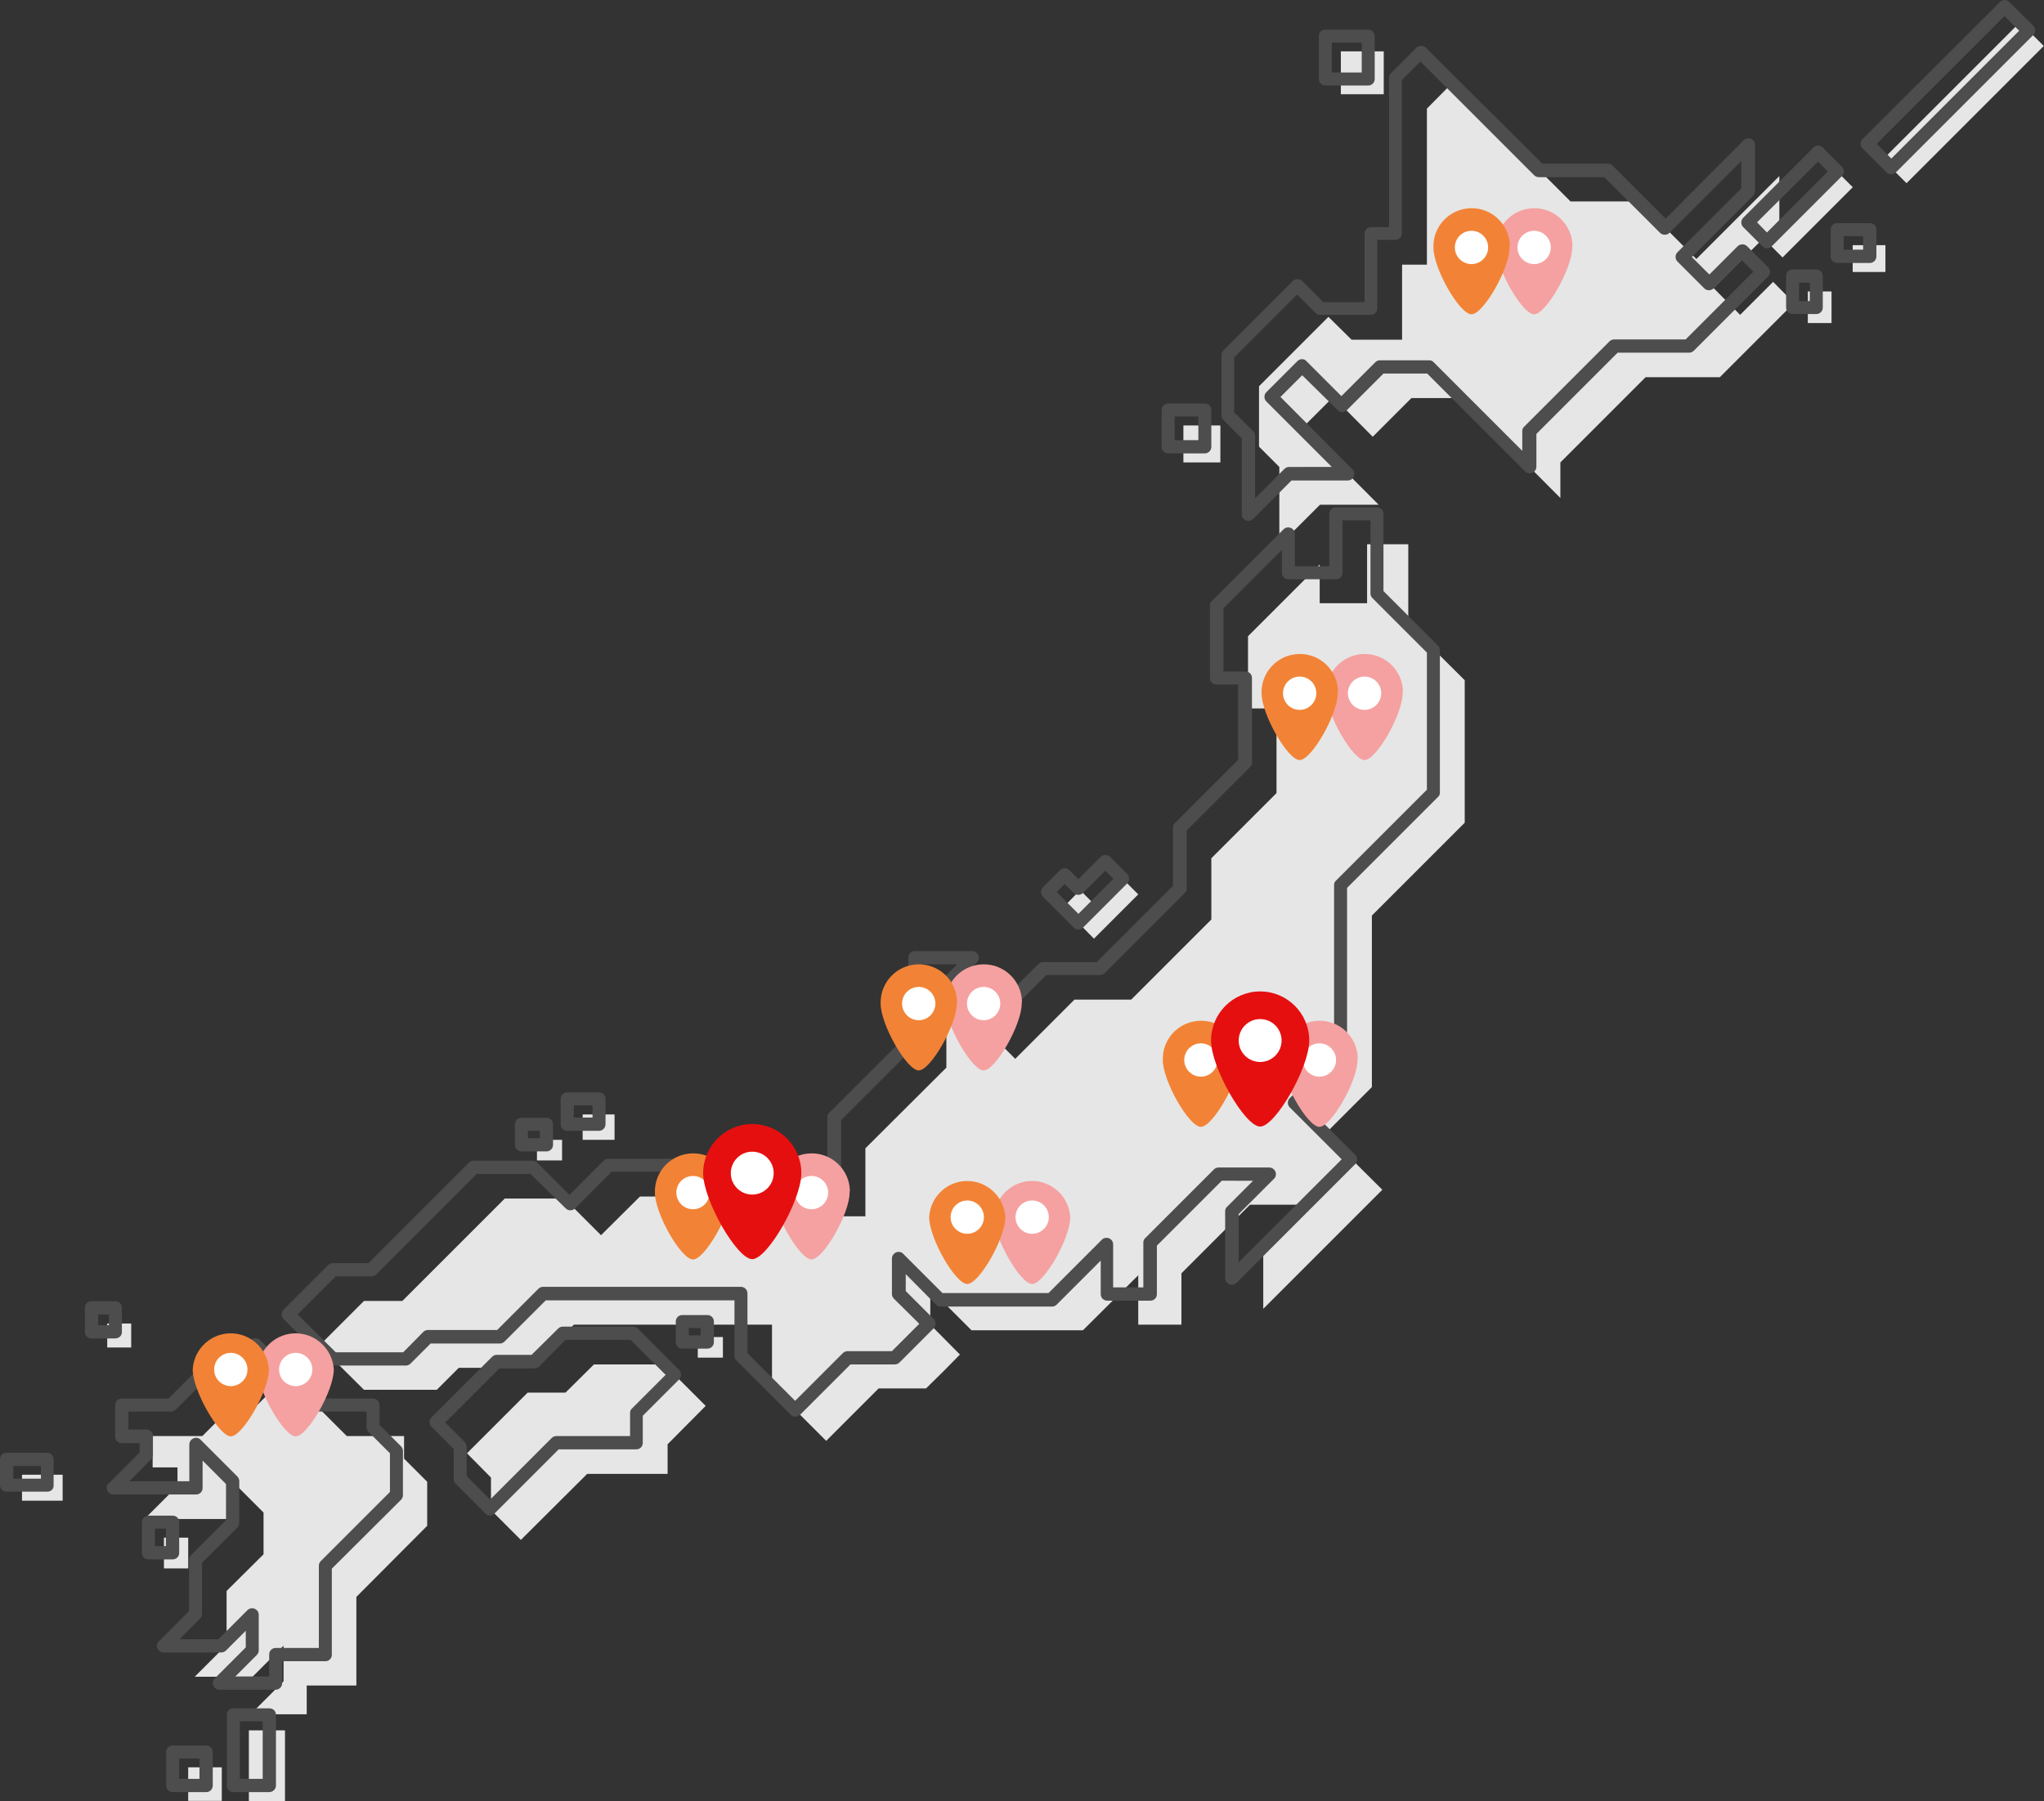 <?xml version="1.0" encoding="utf-8"?>
<!-- Generator: Adobe Illustrator 25.0.1, SVG Export Plug-In . SVG Version: 6.00 Build 0)  -->
<svg version="1.1" id="Layer_1" xmlns="http://www.w3.org/2000/svg" xmlns:xlink="http://www.w3.org/1999/xlink" x="0px" y="0px"
	 viewBox="0 0 724.4 638.4" style="enable-background:new 0 0 724.4 638.4;" xml:space="preserve">
<rect x="0" y="0" width="724.4" height="638.4" fill="#333333" stroke="none"/>
<style type="text/css">
	.st0{fill:#E6E6E6;}
	.st1{fill:#4D4D4D;}
	.st2{fill:#F5A1A1;}
	.st3{fill:#FFFFFF;}
	.st4{fill:#F28336;}
	.st5{fill:#E50F10;}
</style>
<g id="Layer_2_1_">
	<g id="Layer_1-2">
		<polygon class="st0" points="628.4,99.9 616.7,111.6 607.3,102.1 630.6,78.8 630.6,62.4 601.2,91.8 580.8,71.4 556.6,71.4 
			536,50.8 514.6,29.5 505.7,38.5 505.7,77.7 505.7,93.8 496.9,93.8 496.9,120.4 479,120.4 470.8,112.3 446.2,136.9 446.2,158.3 
			453.4,165.5 453.4,193.3 467.8,178.9 488.6,178.9 461.5,151.7 472.5,140.7 486.5,154.8 500.2,141.1 517.7,141.1 553,176.5 
			553,163.9 583.2,133.7 609.5,133.7 635.8,107.4 		"/>
		<path class="st1" d="M442.4,184.6c-1.3,0-2.3-1-2.3-2.3v-26.9l-6.5-6.5c-0.4-0.4-0.7-1-0.7-1.6v-21.4c0-0.6,0.2-1.2,0.7-1.7
			l24.6-24.6c0.9-0.9,2.4-0.9,3.3,0l7.5,7.5h14.6V82.8c0-1.3,1-2.3,2.3-2.3h6.4v-53c0-0.6,0.2-1.2,0.7-1.6l9-9
			c0.9-0.9,2.4-0.9,3.3,0L546.6,58h23.2c0.6,0,1.2,0.2,1.7,0.7l18.8,18.8L618,49.7c0.9-0.9,2.4-0.9,3.3,0c0.5,0.4,0.7,1.1,0.7,1.7
			v16.4c0,0.6-0.3,1.2-0.7,1.6l-21.7,21.7l6.2,6.2l10-10c0.4-0.4,1-0.7,1.7-0.7l0,0c0.6,0,1.2,0.2,1.7,0.7l7.4,7.4
			c0.9,0.9,0.9,2.4,0,3.3l-26.3,26.3c-0.4,0.4-1,0.7-1.7,0.7h-25.3l-28.8,28.8v11.6c0,1.3-1,2.3-2.3,2.4c-0.6,0-1.3-0.2-1.7-0.7
			l-34.7-34.7h-15.5l-13,13c-0.4,0.4-1,0.7-1.6,0.7l0,0c-0.6,0-1.2-0.2-1.6-0.7L461.5,133l-7.7,7.7l25.5,25.6c0.9,0.9,0.9,2.4,0,3.3
			c-0.4,0.5-1.1,0.7-1.7,0.7h-19.9L444.1,184C443.6,184.4,443,184.6,442.4,184.6z M437.6,146.3l6.5,6.5c0.4,0.4,0.7,1,0.7,1.6v22.2
			l10.4-10.4c0.4-0.4,1-0.7,1.6-0.7H472l-23.2-23.2c-0.9-0.9-0.9-2.4,0-3.3l11-11c0.4-0.4,1-0.7,1.6-0.7l0,0c0.6,0,1.2,0.2,1.6,0.7
			l12.4,12.4l12-12c0.4-0.4,1-0.7,1.6-0.7h17.5c0.6,0,1.2,0.2,1.6,0.7l31.4,31.4v-7c0-0.6,0.2-1.2,0.7-1.6l30.2-30.2
			c0.4-0.4,1-0.7,1.7-0.7h25.3l24-24l-4.1-4.1l-10,10c-0.9,0.9-2.4,0.9-3.3,0l-9.5-9.5c-0.9-0.9-0.9-2.4,0-3.3l22.6-22.6v-9.7
			l-25.4,25.4c-0.4,0.4-1,0.7-1.7,0.7l0,0c-0.6,0-1.2-0.2-1.7-0.7l-19.7-19.7h-23.2c-0.6,0-1.2-0.2-1.7-0.7l-40.3-40.3l-6.6,6.6
			v54.3c0,1.3-1,2.3-2.3,2.3c0,0,0,0,0,0h-6.4v24.3c0,1.3-1,2.3-2.3,2.3h-18c-0.6,0-1.2-0.2-1.6-0.7l-6.5-6.5l-22.3,22.3V146.3z"/>
		<polygon class="st0" points="143.2,517 143.2,509 122.9,509 101.5,487.6 89.1,500.1 84.8,495.9 71.7,509 54.1,509 54.1,520.1 
			62.9,520.1 62.9,526.7 51.2,538.4 80.4,538.4 80.4,523.1 93.4,536.1 93.4,550.9 80.3,563.9 80.3,583 69,594.3 89.5,594.3 
			100.5,583.3 100.5,595.9 88.8,607.6 108.7,607.6 108.7,597.4 126.3,597.4 126.3,566 151.4,540.8 151.4,525.2 		"/>
		<path class="st1" d="M97.7,598.9H77.8c-1.3,0-2.3-1-2.4-2.3c0-0.6,0.2-1.3,0.7-1.7l11-11V578l-7,7c-0.4,0.4-1,0.7-1.7,0.7H58
			c-0.9,0-1.8-0.6-2.2-1.4c-0.4-0.9-0.2-1.9,0.5-2.5L67,571v-18.1c0-0.6,0.2-1.2,0.7-1.7l12.4-12.4V526l-8.3-8.3v9.7
			c0,1.3-1,2.3-2.3,2.3c0,0,0,0,0,0H40.2c-0.9,0-1.8-0.5-2.2-1.4c-0.4-0.9-0.2-1.9,0.5-2.5l11-11v-3.3h-6.4c-1.3,0-2.3-1-2.3-2.3
			c0,0,0,0,0,0V498c0-1.3,1.1-2.3,2.3-2.3h16.6l12.5-12.5c0.9-0.9,2.4-0.9,3.3,0l2.6,2.6L88.9,475c0.9-0.9,2.4-0.9,3.3,0l20.7,20.7
			h19.3c1.3,0,2.3,1.1,2.3,2.3v7l7.6,7.6c0.4,0.4,0.7,1,0.7,1.7v15.6c0,0.6-0.2,1.2-0.7,1.7L117.6,556v30.5c0,1.3-1,2.3-2.3,2.3
			c0,0,0,0,0,0H100v7.8C100,597.9,98.9,598.9,97.7,598.9z M83.4,594.2h12v-7.8c0-1.3,1-2.3,2.3-2.3c0,0,0,0,0,0H113V555
			c0-0.6,0.2-1.2,0.7-1.7l24.5-24.5v-13.7l-7.6-7.6c-0.4-0.4-0.7-1-0.7-1.6v-5.6H112c-0.6,0-1.2-0.2-1.7-0.7l-19.8-19.7l-10.8,10.8
			c-0.9,0.9-2.4,0.9-3.3,0l-2.6-2.6l-11.5,11.5c-0.4,0.4-1,0.7-1.7,0.7H45.5v6.4h6.4c1.3,0,2.3,1,2.3,2.3v6.6c0,0.6-0.2,1.2-0.7,1.7
			l-7.7,7.7h21.3v-13c0-1.3,1-2.3,2.3-2.4c0.6,0,1.3,0.2,1.7,0.7l13,13c0.4,0.4,0.7,1,0.7,1.7v14.8c0,0.6-0.2,1.2-0.7,1.7
			l-12.5,12.4V572c0,0.6-0.2,1.2-0.7,1.7l-7.3,7.3h13.8l10.3-10.3c0.9-0.9,2.4-0.9,3.3,0c0.5,0.4,0.7,1.1,0.7,1.7v12.5
			c0,0.6-0.2,1.2-0.7,1.7L83.4,594.2z"/>
		<polygon class="st0" points="486.2,385.3 469.8,401.7 489.9,421.7 447.7,463.9 447.7,440.2 461,427 443,427 428.3,441.7 
			418.7,451.3 418.7,469.5 403.4,469.5 403.4,452 384.7,470.6 383.8,471.5 344.3,471.5 329.7,456.9 329.7,469.5 340.2,480.1 
			334.5,485.9 328.2,492.1 311.4,492.1 292.8,510.7 273.6,491.5 273.6,469.5 203.4,469.5 188.2,484.8 162.6,484.8 154.8,492.6 
			129,492.6 113.2,476.9 129,461.1 142.6,461.1 178.9,424.8 200,424.8 213,437.8 226.8,424.1 280.3,424.1 287.4,431.1 306.7,431.1 
			306.7,407 335.4,378.4 335.4,350.5 355.8,350.5 345.4,360.8 359.8,375.3 380.8,354.3 400.9,354.3 429.3,325.9 429.3,304.2 
			452.4,281.1 452.4,251.1 442.3,251.1 442.3,225.5 467.7,200.1 467.7,213.8 484.5,213.8 484.5,192.9 499.1,192.9 499.1,221.2 
			519.1,241.1 519.1,291.6 486.2,324.5 		"/>
		<rect x="66.7" y="626.4" class="st0" width="11.9" height="11.9"/>
		<path class="st1" d="M73.1,635.2H61.2c-1.3,0-2.3-1-2.3-2.3l0,0v-11.9c0-1.3,1-2.3,2.3-2.3c0,0,0,0,0,0h11.9c1.3,0,2.3,1,2.3,2.3
			l0,0v11.9C75.4,634.1,74.4,635.2,73.1,635.2C73.1,635.2,73.1,635.2,73.1,635.2z M63.5,630.5h7.2v-7.2h-7.2L63.5,630.5z"/>
		<rect x="88.2" y="613.3" class="st0" width="12.8" height="25.1"/>
		<path class="st1" d="M95.4,635.2H82.7c-1.3,0-2.3-1-2.3-2.3c0,0,0,0,0,0v-25.1c0-1.3,1-2.3,2.3-2.3c0,0,0,0,0,0h12.8
			c1.3,0,2.3,1,2.3,2.3l0,0v25.1C97.8,634.1,96.7,635.2,95.4,635.2z M85,630.5h8.1v-20.4H85V630.5z"/>
		<rect x="7.8" y="522.7" class="st0" width="14.4" height="9.2"/>
		<path class="st1" d="M16.8,528.7H2.3c-1.3,0-2.3-1-2.3-2.3v-9.2c0-1.3,1-2.3,2.3-2.3c0,0,0,0,0,0h14.4c1.3,0,2.3,1.1,2.3,2.3v9.2
			C19.1,527.7,18.1,528.7,16.8,528.7z M4.7,524.1h9.8v-4.5H4.7V524.1z"/>
		<rect x="38" y="469.1" class="st0" width="8.5" height="8.5"/>
		<path class="st1" d="M40.9,474.4h-8.5c-1.3,0-2.3-1-2.3-2.3c0,0,0,0,0-0.1v-8.5c0-1.3,1-2.3,2.3-2.3c0,0,0,0,0,0h8.5
			c1.3,0,2.3,1,2.3,2.3v8.5C43.3,473.3,42.3,474.3,40.9,474.4C41,474.4,40.9,474.4,40.9,474.4z M34.8,469.7h3.8v-3.8h-3.8V469.7z"/>
		<rect x="58.1" y="545" class="st0" width="8.6" height="10.9"/>
		<path class="st1" d="M61.2,552.7h-8.6c-1.3,0-2.3-1-2.3-2.3l0,0v-10.9c0-1.3,1-2.3,2.3-2.3c0,0,0,0,0,0h8.6c1.3,0,2.3,1,2.3,2.3
			c0,0,0,0,0,0v10.9C63.5,551.7,62.5,552.7,61.2,552.7C61.2,552.7,61.2,552.7,61.2,552.7z M54.9,548h3.9v-6.2h-3.9V548z"/>
		<rect x="206.5" y="395" class="st0" width="11.3" height="9"/>
		<path class="st1" d="M212.3,400.8H201c-1.3,0-2.3-1-2.3-2.3v-9c0-1.3,1-2.3,2.3-2.3h11.3c1.3,0,2.3,1,2.3,2.3c0,0,0,0,0,0v9
			C214.6,399.7,213.6,400.8,212.3,400.8z M203.3,396.1h6.7v-4.3h-6.6L203.3,396.1z"/>
		<rect x="190.3" y="404" class="st0" width="8.9" height="7.3"/>
		<path class="st1" d="M193.7,408.1h-8.9c-1.3,0-2.3-1-2.3-2.3c0,0,0,0,0,0v-7.3c0-1.3,1-2.3,2.3-2.3c0,0,0,0,0,0h8.9
			c1.3,0,2.3,1,2.3,2.3c0,0,0,0,0,0v7.3C196,407,195,408.1,193.7,408.1C193.7,408.1,193.7,408.1,193.7,408.1z M187.1,403.4h4.2v-2.6
			h-4.2V403.4z"/>
		<rect x="247.3" y="473.9" class="st0" width="8.9" height="7.3"/>
		<path class="st1" d="M250.7,478h-8.9c-1.3,0-2.3-1-2.3-2.3v-7.3c0-1.3,1-2.3,2.3-2.3h8.9c1.3,0,2.3,1,2.3,2.3v7.3
			C253,477,252,478,250.7,478z M244.1,473.3h4.2v-2.6h-4.2V473.3z"/>
		<polygon class="st0" points="387.7,320.4 382.8,315.5 376.7,321.7 381.6,326.5 387.7,332.7 393.9,326.5 403.4,317 397.2,310.8 		
			"/>
		<path class="st1" d="M382.2,329.5L382.2,329.5c-0.6,0-1.2-0.2-1.6-0.7l-11-11c-0.9-0.9-0.9-2.4,0-3.3l6.1-6.1
			c0.9-0.9,2.4-0.9,3.3,0l3.2,3.2l7.9-7.9c0.9-0.9,2.4-0.9,3.3,0l6.1,6.1c0.9,0.9,0.9,2.4,0,3.3c0,0,0,0,0,0l-15.7,15.7
			C383.4,329.3,382.8,329.5,382.2,329.5z M374.5,316.2l7.7,7.7l12.4-12.4l-2.9-2.9l-7.9,7.9c-0.9,0.9-2.4,0.9-3.3,0l-3.2-3.2
			L374.5,316.2z"/>
		<rect x="419.4" y="150.8" class="st0" width="13.1" height="13.1"/>
		<path class="st1" d="M427,160.7h-13c-1.3,0-2.3-1-2.3-2.3c0,0,0,0,0,0v-13.1c0-1.3,1.1-2.3,2.3-2.3h13c1.3,0,2.3,1,2.3,2.3v13.1
			C429.3,159.6,428.3,160.7,427,160.7L427,160.7z M416.3,156h8.4v-8.4h-8.4V156z"/>
		<rect x="475.2" y="18.2" class="st0" width="15.2" height="15.2"/>
		<path class="st1" d="M484.9,30.3h-15.2c-1.3,0-2.3-1-2.3-2.3c0,0,0,0,0,0V12.8c0-1.3,1-2.3,2.3-2.3c0,0,0,0,0,0h15.2
			c1.3,0,2.3,1.1,2.3,2.3V28C487.2,29.3,486.2,30.3,484.9,30.3z M472,25.7h10.6V15.1H472V25.7z"/>
		
			<rect x="661.5" y="30.4" transform="matrix(0.707 -0.707 0.707 0.707 178.091 502.709)" class="st0" width="68.8" height="11.9"/>
		<path class="st1" d="M670.3,61.8L670.3,61.8c-0.6,0-1.2-0.2-1.7-0.7l-8.5-8.5c-0.9-0.9-0.9-2.4,0-3.3l48.7-48.6
			c0.9-0.9,2.4-0.9,3.3,0l8.5,8.4c0.9,0.9,0.9,2.4,0,3.3l-48.7,48.7C671.5,61.5,670.9,61.8,670.3,61.8z M665.1,51l5.2,5.2l45.3-45.3
			l-5.2-5.2L665.1,51z"/>
		
			<rect x="623.2" y="70.5" transform="matrix(0.707 -0.707 0.707 0.707 134.43 475.147)" class="st0" width="35.2" height="9.7"/>
		<path class="st1" d="M626.3,88c-0.6,0-1.2-0.2-1.7-0.7l-6.8-6.8c-0.9-0.9-0.9-2.4,0-3.3l24.9-24.9c0.9-0.9,2.4-0.9,3.3,0
			c0,0,0,0,0,0l6.8,6.8c0.9,0.9,0.9,2.4,0,3.3c0,0,0,0,0,0l-24.9,24.9C627.5,87.8,626.9,88,626.3,88z M622.7,78.8l3.5,3.6l21.6-21.6
			l-3.5-3.5L622.7,78.8z"/>
		<rect x="656.6" y="86.9" class="st0" width="11.6" height="9.5"/>
		<path class="st1" d="M662.7,93.2h-11.6c-1.3,0-2.3-1-2.3-2.3c0,0,0,0,0,0v-9.5c0-1.3,1-2.3,2.3-2.3l0,0h11.6c1.3,0,2.3,1,2.3,2.3
			c0,0,0,0,0,0v9.5C665,92.1,664,93.2,662.7,93.2C662.7,93.2,662.7,93.2,662.7,93.2z M653.4,88.5h6.9v-4.8h-6.9V88.5z"/>
		<rect x="640.7" y="103.3" class="st0" width="8.4" height="11.2"/>
		<path class="st1" d="M643.7,111.3h-8.4c-1.3,0-2.3-1-2.3-2.3c0,0,0,0,0,0V97.8c0-1.3,1-2.3,2.3-2.3c0,0,0,0,0,0h8.4
			c1.3,0,2.3,1,2.3,2.3c0,0,0,0,0,0V109C646,110.3,645,111.3,643.7,111.3L643.7,111.3z M637.6,106.7h3.8v-6.5h-3.8V106.7z"/>
		<path class="st1" d="M281.8,502.1c-0.6,0-1.2-0.2-1.6-0.7L261,482.2c-0.4-0.4-0.7-1-0.7-1.6v-19.7h-66.9l-14.6,14.6
			c-0.4,0.4-1,0.7-1.6,0.7h-24.6l-7.1,7.1c-0.4,0.4-1,0.7-1.6,0.7H118c-0.6,0-1.2-0.2-1.7-0.7l-15.8-15.8c-0.9-0.9-0.9-2.4,0-3.3
			l15.8-15.8c0.4-0.4,1-0.7,1.7-0.7h12.6l35.6-35.6c0.4-0.4,1-0.7,1.6-0.7h21c0.6,0,1.2,0.2,1.6,0.7l11.4,11.4l12.1-12.1
			c0.4-0.4,1-0.7,1.6-0.7h53.6c0.6,0,1.2,0.2,1.6,0.7l6.4,6.4h16.1v-21.8c0-0.6,0.2-1.2,0.7-1.6l28-28v-27c0-1.3,1-2.3,2.3-2.3
			c0,0,0,0,0,0h20.3c1.3,0,2.3,1,2.4,2.3c0,0.6-0.2,1.3-0.7,1.7l-8.7,8.7l11.2,11.2l19.3-19.3c0.4-0.4,1-0.7,1.6-0.7h19.1l27-27
			v-20.7c0-0.6,0.2-1.2,0.7-1.6l22.4-22.4v-26.7h-7.7c-1.3,0-2.3-1-2.3-2.3v-25.7c0-0.6,0.2-1.2,0.7-1.6l25.4-25.4
			c0.9-0.9,2.4-0.9,3.3,0c0.5,0.4,0.7,1.1,0.7,1.7v11.4h12.2v-18.6c0-1.3,1-2.3,2.3-2.3h14.6c1.3,0,2.3,1,2.3,2.3v27.4l19.3,19.3
			c0.4,0.4,0.7,1,0.7,1.6v50.5c0,0.6-0.2,1.2-0.7,1.6l-32.2,32.2v59.8c0,0.6-0.2,1.2-0.7,1.6l-14.8,14.8l18.4,18.4
			c0.9,0.9,0.9,2.4,0,3.3c0,0,0,0,0,0l-42.1,42.1c-0.9,0.9-2.4,0.9-3.3,0c-0.5-0.4-0.7-1.1-0.7-1.7v-23.7c0-0.6,0.2-1.2,0.7-1.6
			l9.2-9.2H433l-23,23v17.2c0,1.3-1,2.3-2.3,2.3h-15.3c-1.3,0-2.3-1-2.3-2.3v-11.9l-15.6,15.6c-0.4,0.4-1,0.7-1.6,0.7h-39.6
			c-0.6,0-1.2-0.2-1.6-0.7L321,451.6v6l9.9,9.9c0.9,0.9,0.9,2.4,0,3.3l-12.1,12.1c-0.4,0.4-1,0.7-1.6,0.7h-15.8l-17.9,17.9
			C283,501.8,282.4,502.1,281.8,502.1z M264.9,479.6l16.9,16.9l16.9-16.9c0.4-0.4,1-0.7,1.6-0.7h15.8l9.7-9.7l-9-8.9
			c-0.4-0.4-0.7-1-0.7-1.6v-12.6c0-1.3,1-2.3,2.3-2.4c0.6,0,1.3,0.2,1.7,0.7l13.9,13.9h37.6l18.9-18.9c0.9-0.9,2.4-0.9,3.3,0
			c0.5,0.4,0.7,1.1,0.7,1.7v15.2h10.7v-15.9c0-0.6,0.2-1.2,0.7-1.6l24.3-24.3c0.4-0.4,1-0.7,1.6-0.7h18c1.3,0,2.3,1,2.4,2.3
			c0,0.6-0.2,1.3-0.7,1.7l-12.5,12.5v17.1l36.5-36.5l-18.4-18.4c-0.9-0.9-0.9-2.4,0-3.3c0,0,0,0,0,0l15.7-15.7v-59.8
			c0-0.6,0.2-1.2,0.7-1.6l32.2-32.2v-48.6l-19.3-19.3c-0.4-0.4-0.7-1-0.7-1.6v-26h-9.9v18.6c0,1.3-1,2.3-2.3,2.3c0,0,0,0,0,0h-16.9
			c-1.3,0-2.3-1-2.3-2.3v-8.1l-20.7,20.7v22.4h7.8c1.3,0,2.3,1,2.3,2.3c0,0,0,0,0,0v30c0,0.6-0.2,1.2-0.7,1.6l-22.4,22.4v20.6
			c0,0.6-0.2,1.2-0.7,1.6l-28.4,28.4c-0.4,0.4-1,0.7-1.6,0.7h-19.1l-20.3,20.3c-0.9,0.9-2.4,0.9-3.3,0l-14.4-14.4
			c-0.9-0.9-0.9-2.4,0-3.3l6.4-6.4h-12.4v25.6c0,0.6-0.2,1.2-0.7,1.6l-28,28v23.1c0,1.3-1,2.3-2.3,2.3h-19.4c-0.6,0-1.2-0.2-1.6-0.7
			l-6.4-6.4h-51.6l-13,13c-0.9,0.9-2.4,0.9-3.3,0L188,416.1h-19.1l-35.6,35.6c-0.4,0.4-1,0.7-1.6,0.7H119l-13.5,13.5l13.5,13.4h23.9
			l7.1-7.2c0.4-0.4,1-0.7,1.6-0.7h24.6l14.6-14.6c0.4-0.4,1-0.7,1.6-0.7h70.2c1.3,0,2.3,1.1,2.3,2.3L264.9,479.6z M475.2,374.3
			L475.2,374.3z"/>
		<polygon class="st0" points="235.4,483.6 210.5,483.6 200.4,493.6 187,493.6 165.5,515.1 174,523.7 174,535.2 184.6,545.8 
			208.1,522.4 226.1,522.4 236.6,522.4 236.6,511.9 250.1,498.3 		"/>
		<path class="st1" d="M173.7,537.2L173.7,537.2c-0.6,0-1.2-0.2-1.6-0.7l-10.6-10.6c-0.4-0.4-0.7-1-0.7-1.7v-10.6l-7.9-7.9
			c-0.9-0.9-0.9-2.4,0-3.3l21.5-21.5c0.4-0.4,1-0.7,1.6-0.7h12.4l9.4-9.3c0.4-0.4,1-0.7,1.6-0.7h25c0.6,0,1.2,0.2,1.6,0.7l14.7,14.7
			c0.9,0.9,0.9,2.4,0,3.3l-12.9,12.9v9.6c0,1.3-1,2.3-2.3,2.3h0H198l-22.7,22.7C174.8,536.9,174.3,537.2,173.7,537.2z M165.4,523.2
			l8.3,8.3l21.8-21.8c0.4-0.4,1-0.7,1.6-0.7h26.2v-8.2c0-0.6,0.2-1.2,0.7-1.6l11.9-11.9l-12.4-12.4h-23.1l-9.3,9.4
			c-0.4,0.4-1,0.7-1.6,0.7H177l-19.2,19.2l6.9,6.9c0.4,0.4,0.7,1,0.7,1.7L165.4,523.2z"/>
		<path class="st2" d="M481.1,375.7c0,7.5-9.3,23.7-13.5,23.7s-13.5-16.2-13.5-23.7c-0.2-7.5,5.7-13.7,13.2-13.9
			c7.5-0.2,13.7,5.7,13.9,13.2C481.1,375.2,481.1,375.4,481.1,375.7z"/>
		<circle class="st3" cx="467.6" cy="375.7" r="5.9"/>
		<path class="st4" d="M439.1,375.7c0,7.5-9.3,23.7-13.5,23.7s-13.5-16.2-13.5-23.7c-0.2-7.5,5.7-13.7,13.2-13.9
			c7.5-0.2,13.7,5.7,13.9,13.2C439.1,375.2,439.1,375.4,439.1,375.7z"/>
		<circle class="st3" cx="425.6" cy="375.7" r="5.9"/>
		<path class="st5" d="M464,368.8c0,9.6-12,30.5-17.4,30.5s-17.4-20.9-17.4-30.5c0-9.6,7.8-17.4,17.4-17.4S464,359.2,464,368.8z"/>
		<circle class="st3" cx="446.6" cy="368.8" r="7.6"/>
		<path class="st2" d="M301.1,422.7c0,7.5-9.3,23.7-13.5,23.7s-13.5-16.2-13.5-23.7c-0.2-7.5,5.7-13.7,13.2-13.9
			c7.5-0.2,13.7,5.7,13.9,13.2C301.1,422.2,301.1,422.4,301.1,422.7z"/>
		<circle class="st3" cx="287.6" cy="422.7" r="5.9"/>
		<path class="st4" d="M259.1,422.7c0,7.5-9.3,23.7-13.5,23.7s-13.5-16.2-13.5-23.7c-0.2-7.5,5.7-13.7,13.2-13.9
			c7.5-0.2,13.7,5.7,13.9,13.2C259.1,422.2,259.1,422.4,259.1,422.7z"/>
		<circle class="st3" cx="245.6" cy="422.7" r="5.9"/>
		<path class="st5" d="M284,415.8c0,9.6-12,30.5-17.4,30.5s-17.4-20.9-17.4-30.5c0-9.6,7.8-17.4,17.4-17.4S284,406.2,284,415.8z"/>
		<circle class="st3" cx="266.6" cy="415.8" r="7.6"/>
		<path class="st2" d="M557.2,87.7c0,7.5-9.3,23.7-13.5,23.7s-13.5-16.2-13.5-23.7c-0.2-7.5,5.7-13.7,13.2-13.9
			c7.5-0.2,13.7,5.7,13.9,13.2C557.2,87.2,557.2,87.4,557.2,87.7L557.2,87.7z"/>
		<circle class="st3" cx="543.7" cy="87.7" r="5.9"/>
		<path class="st2" d="M497.1,245.7c0,7.5-9.3,23.7-13.5,23.7s-13.5-16.2-13.5-23.7c-0.2-7.5,5.7-13.7,13.2-13.9
			c7.5-0.2,13.7,5.7,13.9,13.2C497.1,245.2,497.1,245.4,497.1,245.7z"/>
		<circle class="st3" cx="483.6" cy="245.7" r="5.9"/>
		<path class="st4" d="M474.1,245.7c0,7.5-9.3,23.7-13.5,23.7s-13.5-16.2-13.5-23.7c-0.2-7.5,5.7-13.7,13.2-13.9
			c7.5-0.2,13.7,5.7,13.9,13.2C474.1,245.2,474.1,245.4,474.1,245.7z"/>
		<circle class="st3" cx="460.6" cy="245.7" r="5.9"/>
		<g>
			<path class="st4" d="M535,87.7c0,7.5-9.3,23.7-13.5,23.7c-4.2,0-13.5-16.2-13.5-23.7c-0.2-7.5,5.7-13.7,13.2-13.9
				c7.5-0.2,13.7,5.7,13.9,13.2C535,87.2,535,87.4,535,87.7z"/>
			<circle class="st3" cx="521.5" cy="87.7" r="5.9"/>
		</g>
		<path class="st2" d="M362.1,355.7c0,7.5-9.3,23.7-13.5,23.7s-13.5-16.2-13.5-23.7c-0.2-7.5,5.7-13.7,13.2-13.9
			c7.5-0.2,13.7,5.7,13.9,13.2C362.1,355.2,362.1,355.4,362.1,355.7z"/>
		<circle class="st3" cx="348.6" cy="355.7" r="5.9"/>
		<path class="st4" d="M339.1,355.7c0,7.5-9.3,23.7-13.5,23.7s-13.5-16.2-13.5-23.7c-0.2-7.5,5.7-13.7,13.2-13.9
			c7.5-0.2,13.7,5.7,13.9,13.2C339.1,355.2,339.1,355.4,339.1,355.7z"/>
		<circle class="st3" cx="325.6" cy="355.7" r="5.9"/>
		<path class="st2" d="M118.3,485.4c0,7.5-9.3,23.7-13.5,23.7s-13.5-16.2-13.5-23.7c0.4-7.5,6.8-13.2,14.2-12.8
			C112.4,473,117.9,478.5,118.3,485.4L118.3,485.4z"/>
		<circle class="st3" cx="104.8" cy="485.4" r="5.9"/>
		<path class="st4" d="M95.3,485.4c0,7.5-9.3,23.7-13.5,23.7s-13.5-16.2-13.5-23.7c0.4-7.5,6.8-13.2,14.2-12.8
			C89.4,473,94.9,478.5,95.3,485.4L95.3,485.4z"/>
		<circle class="st3" cx="81.8" cy="485.4" r="5.9"/>
		<path class="st2" d="M379.3,431.4c0,7.5-9.3,23.7-13.5,23.7s-13.5-16.2-13.5-23.7c0.4-7.5,6.8-13.2,14.2-12.8
			C373.4,419,378.9,424.5,379.3,431.4L379.3,431.4z"/>
		<circle class="st3" cx="365.8" cy="431.4" r="5.9"/>
		<path class="st4" d="M356.3,431.4c0,7.5-9.3,23.7-13.5,23.7s-13.5-16.2-13.5-23.7c0.4-7.5,6.8-13.2,14.2-12.8
			C350.4,419,355.9,424.5,356.3,431.4L356.3,431.4z"/>
		<circle class="st3" cx="342.8" cy="431.4" r="5.9"/>
	</g>
</g>
</svg>
